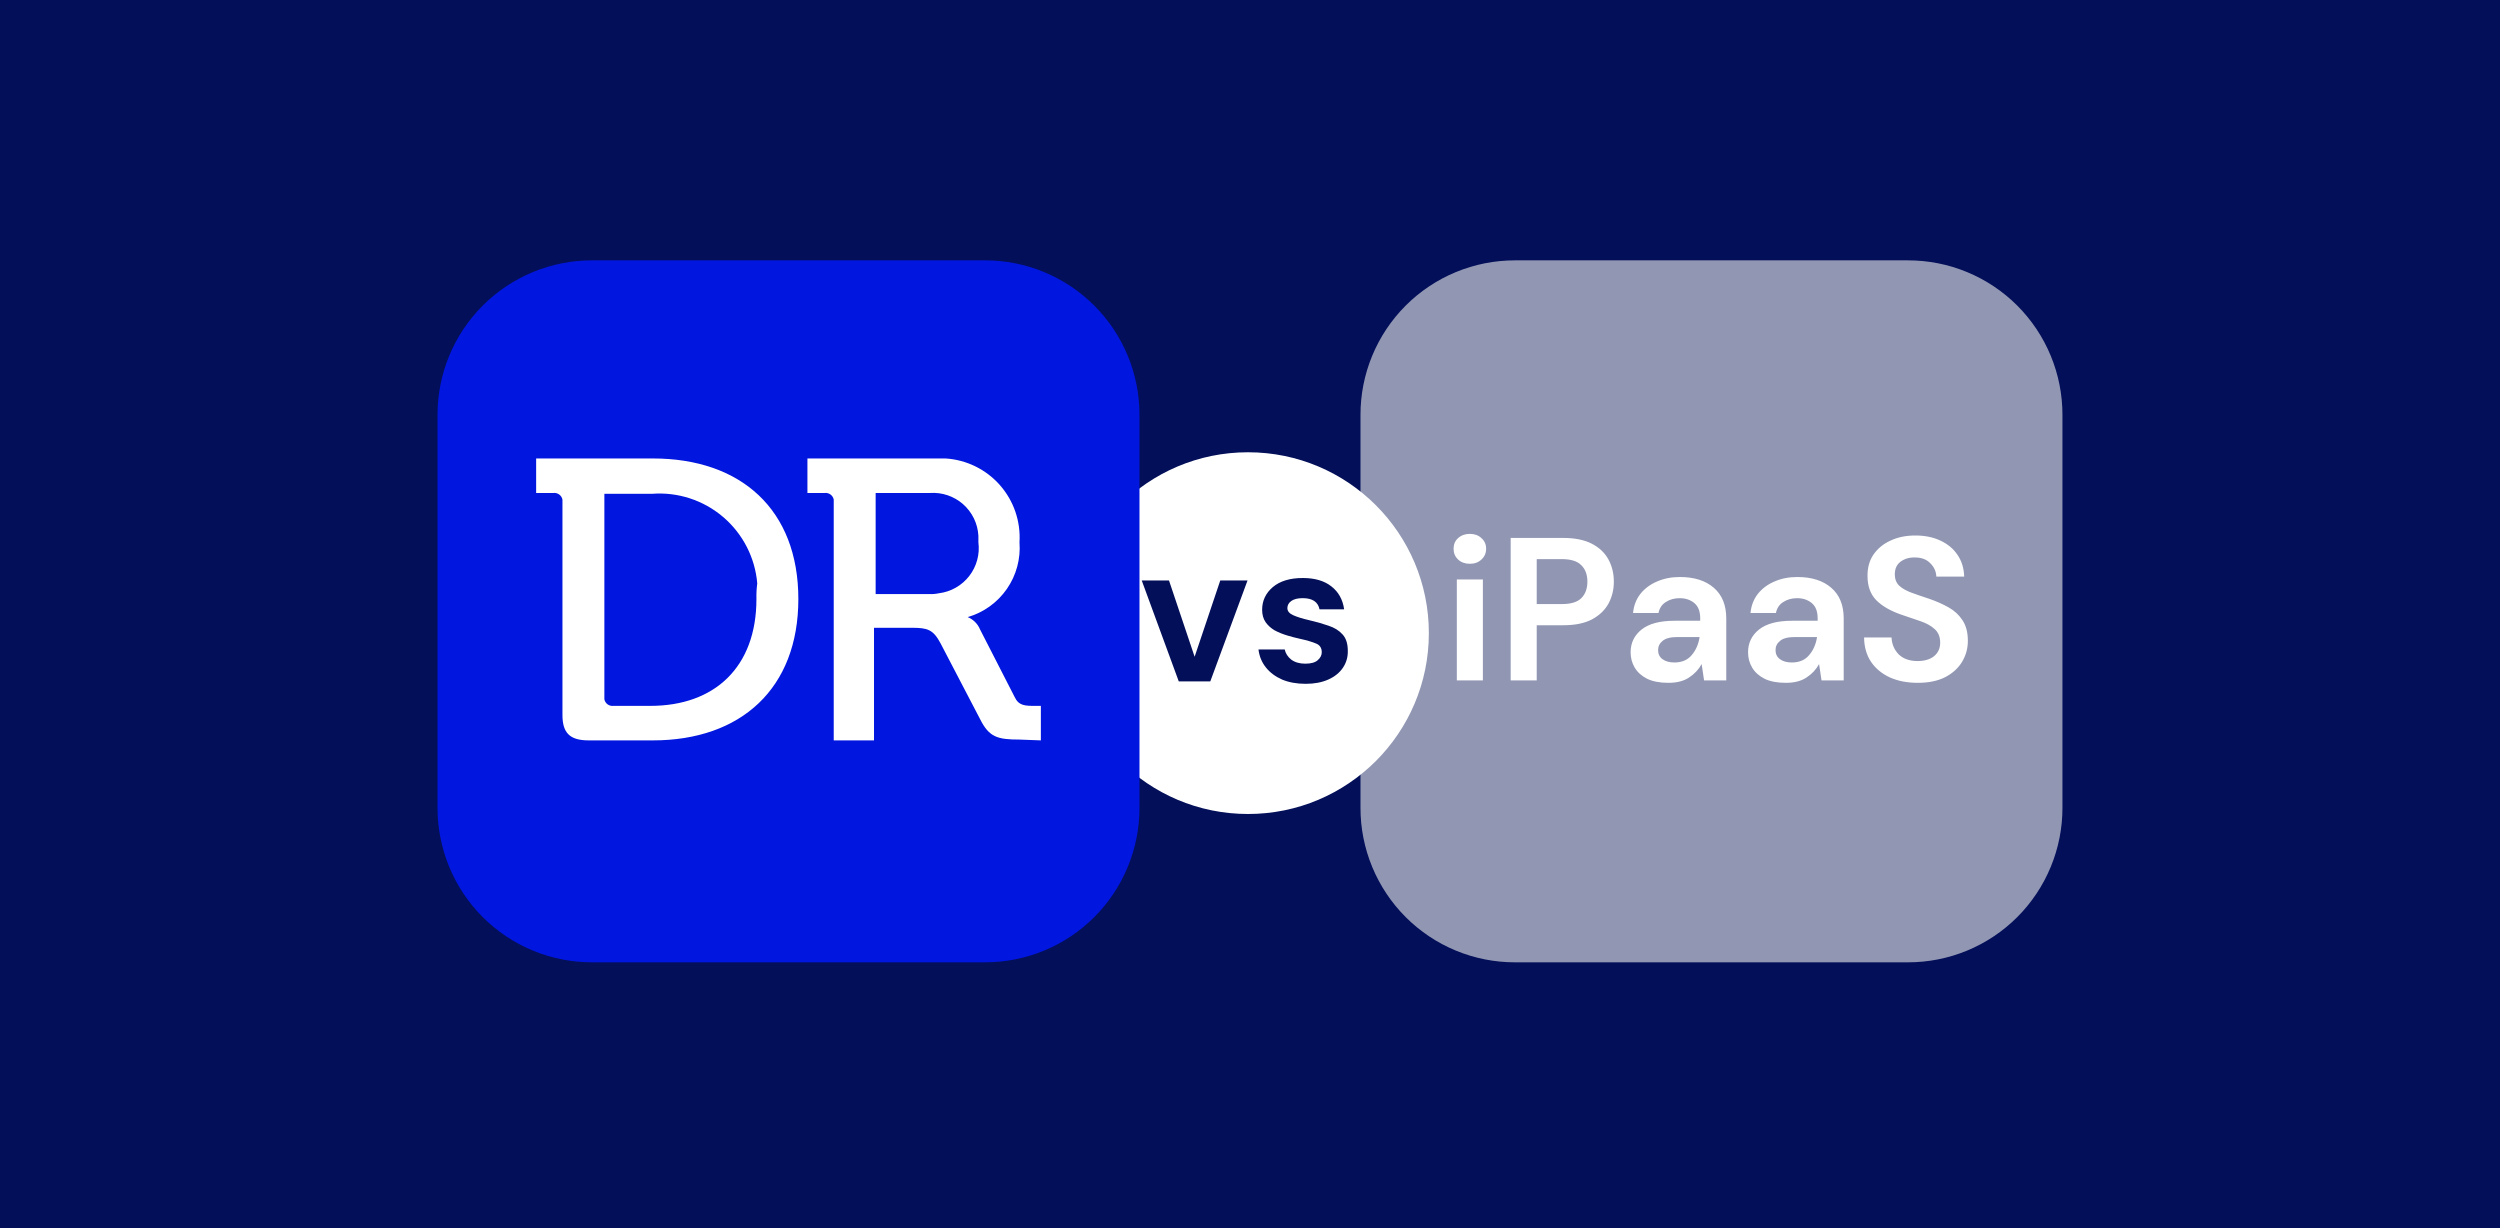 <?xml version="1.0" encoding="UTF-8"?> <svg xmlns="http://www.w3.org/2000/svg" width="344" height="169" viewBox="0 0 344 169" fill="none"><rect x="0" y="0" width="344" height="169" fill="#808080" stroke="none"/><g clip-path="url(#clip0_2660_698)"><path d="M0 0H344V169H0V0Z" fill="#F6FBFE"></path><rect y="-1" width="344" height="170" fill="#030F59"></rect><g clip-path="url(#clip1_2660_698)"><path d="M262.53 132.416H208.466C205.673 132.419 202.907 131.871 200.326 130.804C197.745 129.736 195.399 128.17 193.424 126.195C191.449 124.22 189.883 121.874 188.816 119.293C187.748 116.712 187.2 113.946 187.203 111.153V57.09C187.2 54.296 187.748 51.53 188.816 48.949C189.883 46.368 191.449 44.023 193.424 42.047C195.399 40.072 197.745 38.506 200.326 37.439C202.907 36.371 205.673 35.823 208.466 35.826H262.53C265.323 35.823 268.089 36.371 270.67 37.439C273.251 38.506 275.597 40.072 277.572 42.047C279.547 44.023 281.113 46.368 282.18 48.949C283.248 51.53 283.796 54.296 283.793 57.09V111.153C283.796 113.946 283.248 116.712 282.18 119.293C281.113 121.874 279.547 124.22 277.572 126.195C275.597 128.17 273.251 129.736 270.67 130.804C268.089 131.871 265.323 132.419 262.53 132.416Z" fill="#9197B3"></path><path d="M202.252 77.577C201.599 77.577 201.057 77.381 200.628 76.989C200.217 76.597 200.012 76.102 200.012 75.505C200.012 74.908 200.217 74.422 200.628 74.049C201.057 73.657 201.599 73.461 202.252 73.461C202.905 73.461 203.437 73.657 203.848 74.049C204.277 74.422 204.492 74.908 204.492 75.505C204.492 76.102 204.277 76.597 203.848 76.989C203.437 77.381 202.905 77.577 202.252 77.577ZM200.46 93.621V79.733H204.044V93.621H200.46ZM207.869 93.621V74.021H215.121C216.689 74.021 217.986 74.282 219.013 74.805C220.04 75.328 220.805 76.046 221.309 76.961C221.813 77.876 222.065 78.902 222.065 80.041C222.065 81.124 221.822 82.122 221.337 83.037C220.852 83.933 220.096 84.661 219.069 85.221C218.042 85.762 216.726 86.033 215.121 86.033H211.453V93.621H207.869ZM211.453 83.121H214.897C216.148 83.121 217.044 82.85 217.585 82.309C218.145 81.749 218.425 80.993 218.425 80.041C218.425 79.07 218.145 78.314 217.585 77.773C217.044 77.213 216.148 76.933 214.897 76.933H211.453V83.121ZM229.581 93.957C228.386 93.957 227.406 93.77 226.641 93.397C225.875 93.005 225.306 92.492 224.933 91.857C224.559 91.222 224.373 90.522 224.373 89.757C224.373 88.469 224.877 87.424 225.885 86.621C226.893 85.818 228.405 85.417 230.421 85.417H233.949V85.081C233.949 84.129 233.678 83.429 233.137 82.981C232.595 82.533 231.923 82.309 231.121 82.309C230.393 82.309 229.758 82.486 229.217 82.841C228.675 83.177 228.339 83.681 228.209 84.353H224.709C224.802 83.345 225.138 82.468 225.717 81.721C226.314 80.974 227.079 80.405 228.013 80.013C228.946 79.602 229.991 79.397 231.149 79.397C233.127 79.397 234.686 79.892 235.825 80.881C236.963 81.87 237.533 83.27 237.533 85.081V93.621H234.481L234.145 91.381C233.734 92.128 233.155 92.744 232.409 93.229C231.681 93.714 230.738 93.957 229.581 93.957ZM230.393 91.157C231.419 91.157 232.213 90.821 232.773 90.149C233.351 89.477 233.715 88.646 233.865 87.657H230.813C229.861 87.657 229.179 87.834 228.769 88.189C228.358 88.525 228.153 88.945 228.153 89.449C228.153 89.99 228.358 90.41 228.769 90.709C229.179 91.008 229.721 91.157 230.393 91.157ZM245.741 93.957C244.546 93.957 243.566 93.77 242.801 93.397C242.035 93.005 241.466 92.492 241.093 91.857C240.719 91.222 240.533 90.522 240.533 89.757C240.533 88.469 241.037 87.424 242.045 86.621C243.053 85.818 244.565 85.417 246.581 85.417H250.109V85.081C250.109 84.129 249.838 83.429 249.297 82.981C248.755 82.533 248.083 82.309 247.281 82.309C246.553 82.309 245.918 82.486 245.377 82.841C244.835 83.177 244.499 83.681 244.369 84.353H240.869C240.962 83.345 241.298 82.468 241.877 81.721C242.474 80.974 243.239 80.405 244.173 80.013C245.106 79.602 246.151 79.397 247.309 79.397C249.287 79.397 250.846 79.892 251.985 80.881C253.123 81.87 253.693 83.27 253.693 85.081V93.621H250.641L250.305 91.381C249.894 92.128 249.315 92.744 248.569 93.229C247.841 93.714 246.898 93.957 245.741 93.957ZM246.553 91.157C247.579 91.157 248.373 90.821 248.933 90.149C249.511 89.477 249.875 88.646 250.025 87.657H246.973C246.021 87.657 245.339 87.834 244.929 88.189C244.518 88.525 244.313 88.945 244.313 89.449C244.313 89.99 244.518 90.41 244.929 90.709C245.339 91.008 245.881 91.157 246.553 91.157ZM263.889 93.957C262.452 93.957 261.182 93.714 260.081 93.229C258.98 92.725 258.112 92.016 257.477 91.101C256.842 90.168 256.516 89.038 256.497 87.713H260.277C260.314 88.628 260.641 89.402 261.257 90.037C261.892 90.653 262.76 90.961 263.861 90.961C264.813 90.961 265.569 90.737 266.129 90.289C266.689 89.822 266.969 89.206 266.969 88.441C266.969 87.638 266.717 87.013 266.213 86.565C265.728 86.117 265.074 85.753 264.253 85.473C263.432 85.193 262.554 84.894 261.621 84.577C260.109 84.054 258.952 83.382 258.149 82.561C257.365 81.74 256.973 80.648 256.973 79.285C256.954 78.128 257.225 77.138 257.785 76.317C258.364 75.477 259.148 74.833 260.137 74.385C261.126 73.918 262.265 73.685 263.553 73.685C264.86 73.685 266.008 73.918 266.997 74.385C268.005 74.852 268.789 75.505 269.349 76.345C269.928 77.185 270.236 78.184 270.273 79.341H266.437C266.418 78.65 266.148 78.044 265.625 77.521C265.121 76.98 264.412 76.709 263.497 76.709C262.713 76.69 262.05 76.886 261.509 77.297C260.986 77.689 260.725 78.268 260.725 79.033C260.725 79.686 260.93 80.209 261.341 80.601C261.752 80.974 262.312 81.292 263.021 81.553C263.73 81.814 264.542 82.094 265.457 82.393C266.428 82.729 267.314 83.121 268.117 83.569C268.92 84.017 269.564 84.614 270.049 85.361C270.534 86.089 270.777 87.032 270.777 88.189C270.777 89.216 270.516 90.168 269.993 91.045C269.47 91.922 268.696 92.632 267.669 93.173C266.642 93.696 265.382 93.957 263.889 93.957Z" fill="white"></path></g><circle cx="171.723" cy="87.119" r="24.887" fill="white"></circle><path d="M162.197 93.758L157.101 79.87H160.853L164.381 90.37L167.909 79.87H171.661L166.537 93.758H162.197ZM179.662 94.094C178.43 94.094 177.347 93.898 176.414 93.506C175.48 93.095 174.734 92.535 174.174 91.826C173.614 91.117 173.278 90.295 173.166 89.362H176.778C176.89 89.903 177.188 90.37 177.674 90.762C178.178 91.135 178.822 91.322 179.606 91.322C180.39 91.322 180.959 91.163 181.314 90.846C181.687 90.528 181.874 90.165 181.874 89.754C181.874 89.156 181.612 88.755 181.09 88.55C180.567 88.326 179.839 88.111 178.906 87.906C178.308 87.775 177.702 87.617 177.086 87.43C176.47 87.243 175.9 87.01 175.378 86.73C174.874 86.431 174.463 86.058 174.146 85.61C173.828 85.143 173.67 84.574 173.67 83.902C173.67 82.67 174.155 81.634 175.126 80.794C176.115 79.954 177.496 79.534 179.27 79.534C180.912 79.534 182.219 79.916 183.19 80.682C184.179 81.447 184.767 82.502 184.954 83.846H181.566C181.36 82.819 180.586 82.306 179.242 82.306C178.57 82.306 178.047 82.436 177.674 82.698C177.319 82.959 177.142 83.286 177.142 83.678C177.142 84.088 177.412 84.415 177.954 84.658C178.495 84.9 179.214 85.124 180.11 85.33C181.08 85.554 181.967 85.806 182.77 86.086C183.591 86.347 184.244 86.749 184.73 87.29C185.215 87.812 185.458 88.569 185.458 89.558C185.476 90.416 185.252 91.191 184.786 91.882C184.319 92.573 183.647 93.114 182.77 93.506C181.892 93.898 180.856 94.094 179.662 94.094Z" fill="#030F59"></path><g clip-path="url(#clip2_2660_698)"><path d="M135.53 132.415H81.466C78.673 132.418 75.907 131.87 73.326 130.803C70.745 129.735 68.4 128.169 66.424 126.194C64.449 124.219 62.883 121.873 61.816 119.292C60.748 116.711 60.2 113.945 60.203 111.152V57.089C60.2 54.295 60.748 51.529 61.816 48.948C62.883 46.367 64.449 44.022 66.424 42.047C68.4 40.071 70.745 38.505 73.326 37.438C75.907 36.37 78.673 35.822 81.466 35.825H135.53C138.323 35.822 141.089 36.37 143.67 37.438C146.251 38.505 148.597 40.071 150.572 42.047C152.547 44.022 154.113 46.367 155.18 48.948C156.248 51.529 156.796 54.295 156.793 57.089V111.152C156.796 113.945 156.248 116.711 155.18 119.292C154.113 121.873 152.547 124.219 150.572 126.194C148.597 128.169 146.251 129.735 143.67 130.803C141.089 131.87 138.323 132.418 135.53 132.415Z" fill="#0116DF"></path><path d="M127.841 81.746H120.489V67.834H127.954C128.78 67.776 129.609 67.883 130.393 68.148C131.177 68.413 131.9 68.831 132.521 69.378C133.142 69.926 133.648 70.591 134.01 71.335C134.371 72.08 134.581 72.889 134.627 73.716V74.621C134.733 75.438 134.677 76.268 134.461 77.063C134.245 77.859 133.875 78.603 133.37 79.255C132.866 79.907 132.237 80.452 131.521 80.86C130.805 81.268 130.016 81.531 129.198 81.633C128.752 81.727 128.296 81.764 127.841 81.746ZM143.223 101.878V97.128H142.431C141.074 97.128 140.169 97.128 139.603 95.884L134.853 86.609C134.696 86.229 134.466 85.883 134.174 85.592C133.883 85.3 133.537 85.07 133.157 84.913C135.346 84.278 137.25 82.907 138.548 81.033C139.846 79.158 140.458 76.894 140.282 74.621C140.462 71.741 139.49 68.908 137.581 66.744C135.672 64.581 132.982 63.264 130.103 63.084H111.102V67.834H113.477C113.76 67.8 114.046 67.875 114.276 68.043C114.507 68.21 114.666 68.459 114.721 68.739V69.078V101.878H120.263V86.383H125.466C127.615 86.383 128.406 86.609 129.424 88.532L134.853 98.938C136.097 101.426 137.228 101.765 140.282 101.765L143.223 101.878Z" fill="white"></path><path d="M104.085 82.425C104.085 91.812 98.317 97.128 89.495 97.128H84.405C84.122 97.162 83.836 97.087 83.606 96.92C83.375 96.752 83.216 96.503 83.161 96.223V67.947H89.721C93.272 67.678 96.786 68.823 99.497 71.132C102.209 73.441 103.898 76.727 104.198 80.276C104.104 80.988 104.066 81.706 104.085 82.425ZM109.853 82.425C109.853 70.096 101.936 63.084 89.834 63.084H73.773V67.834H76.149C76.432 67.8 76.718 67.875 76.948 68.043C77.179 68.21 77.338 68.459 77.393 68.739V69.078V98.372C77.393 100.86 78.411 101.878 81.012 101.878H89.834C101.936 101.878 109.853 94.753 109.853 82.425Z" fill="white"></path></g></g><defs><clipPath id="clip0_2660_698"><path d="M0 0H344V169H0V0Z" fill="white"></path></clipPath><clipPath id="clip1_2660_698"><rect width="96.59" height="96.59" fill="white" transform="translate(187.203 35.826)"></rect></clipPath><clipPath id="clip2_2660_698"><rect width="96.59" height="96.59" fill="white" transform="translate(60.203 35.825)"></rect></clipPath></defs></svg> 